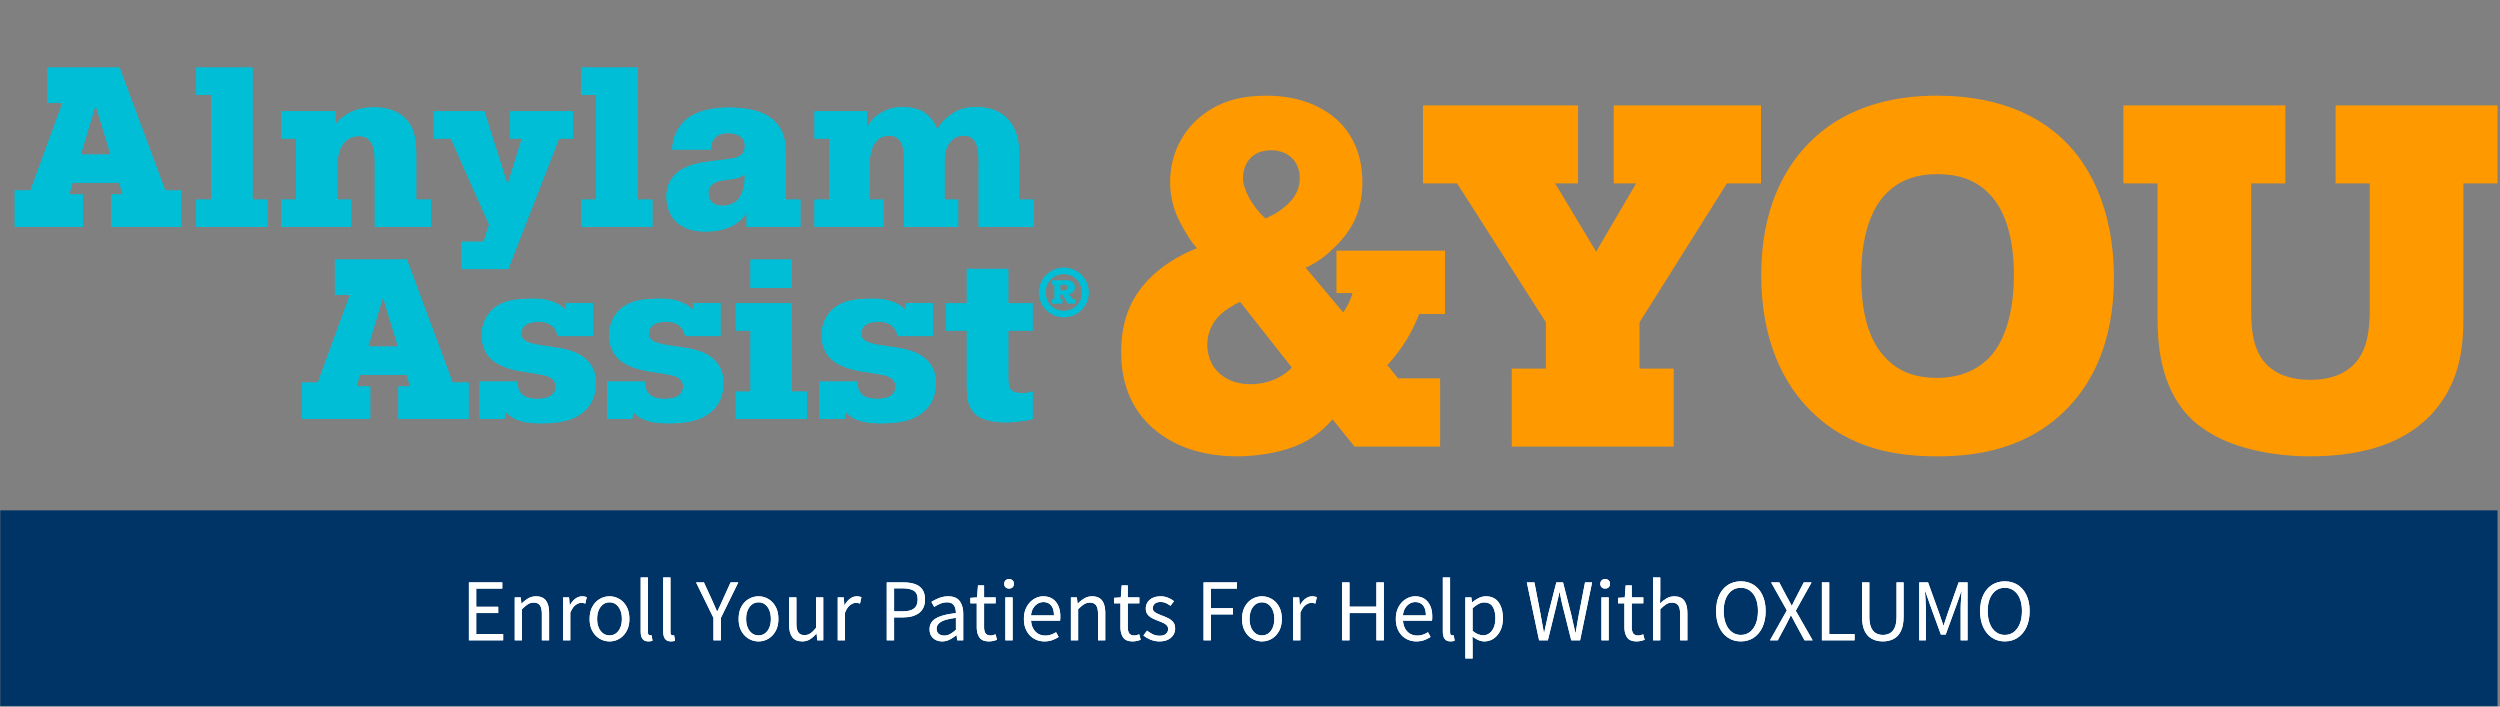 <svg width="1019" height="288" viewBox="0 0 1019 288" xmlns="http://www.w3.org/2000/svg" xmlns:xlink="http://www.w3.org/1999/xlink">
    <rect x="0" y="0" width="1019" height="288" fill="#808080" stroke="none"/>
    <defs>
        <path id="wdk9yni3ma" d="M0 0h1019v288H0z"/>
        <path id="9yn83r6vsc" d="M0 25.632V2.016h13.608v2.52H2.988v7.416h8.964v2.556H2.988v8.568h10.98v2.556z"/>
        <path d="M18.684 25.632V8.136h2.448l.252 2.52h.108a13.97 13.97 0 0 1 2.664-2.106c.936-.564 2.004-.846 3.204-.846 1.848 0 3.198.582 4.05 1.746.852 1.164 1.278 2.862 1.278 5.094v11.088h-2.952V14.94c0-1.632-.264-2.82-.792-3.564-.528-.744-1.368-1.116-2.52-1.116-.888 0-1.686.228-2.394.684-.708.456-1.506 1.128-2.394 2.016v12.672h-2.952z" id="snt7xd3h1d"/>
        <path d="M38.376 25.632V8.136h2.448l.252 3.168h.108c.6-1.104 1.332-1.98 2.196-2.628.864-.648 1.788-.972 2.772-.972.696 0 1.32.12 1.872.36l-.576 2.592a6.657 6.657 0 0 0-.792-.216 4.7 4.7 0 0 0-.9-.072c-.744 0-1.518.3-2.322.9-.804.6-1.506 1.644-2.106 3.132v11.232h-2.952z" id="2f52aq7sje"/>
        <path d="M57.312 26.064a7.772 7.772 0 0 1-3.978-1.08c-1.236-.72-2.232-1.764-2.988-3.132-.756-1.368-1.134-3.012-1.134-4.932 0-1.968.378-3.636 1.134-5.004.756-1.368 1.752-2.412 2.988-3.132a7.772 7.772 0 0 1 3.978-1.08c1.44 0 2.772.36 3.996 1.08 1.224.72 2.214 1.764 2.97 3.132.756 1.368 1.134 3.036 1.134 5.004 0 1.92-.378 3.564-1.134 4.932-.756 1.368-1.746 2.412-2.97 3.132a7.742 7.742 0 0 1-3.996 1.08zm0-2.448c1.512 0 2.73-.618 3.654-1.854.924-1.236 1.386-2.85 1.386-4.842 0-2.016-.462-3.648-1.386-4.896-.924-1.248-2.142-1.872-3.654-1.872-1.488 0-2.7.624-3.636 1.872-.936 1.248-1.404 2.88-1.404 4.896 0 1.992.468 3.606 1.404 4.842.936 1.236 2.148 1.854 3.636 1.854z" id="whdy69arhf"/>
        <path d="M73.152 26.064c-1.104 0-1.902-.342-2.394-1.026-.492-.684-.738-1.662-.738-2.934V0h2.952v22.32c0 .456.084.786.252.99.168.204.36.306.576.306.096 0 .186-.006.27-.018l.378-.054.396 2.232c-.192.096-.42.168-.684.216-.264.048-.6.072-1.008.072z" id="7dfmqu9whg"/>
        <path d="M82.332 26.064c-1.104 0-1.902-.342-2.394-1.026-.492-.684-.738-1.662-.738-2.934V0h2.952v22.32c0 .456.084.786.252.99.168.204.36.306.576.306.096 0 .186-.006.27-.018l.378-.054.396 2.232c-.192.096-.42.168-.684.216-.264.048-.6.072-1.008.072z" id="5dajqe2bah"/>
        <path d="M99.684 25.632v-9.144L92.592 2.016h3.204l3.06 6.66 1.134 2.556c.372.84.75 1.704 1.134 2.592h.144c.408-.888.816-1.752 1.224-2.592.408-.84.792-1.692 1.152-2.556l3.024-6.66h3.132l-7.092 14.472v9.144h-3.024z" id="v6bea8nyni"/>
        <path d="M118.044 26.064a7.772 7.772 0 0 1-3.978-1.08c-1.236-.72-2.232-1.764-2.988-3.132-.756-1.368-1.134-3.012-1.134-4.932 0-1.968.378-3.636 1.134-5.004.756-1.368 1.752-2.412 2.988-3.132a7.772 7.772 0 0 1 3.978-1.08c1.44 0 2.772.36 3.996 1.08 1.224.72 2.214 1.764 2.97 3.132.756 1.368 1.134 3.036 1.134 5.004 0 1.92-.378 3.564-1.134 4.932-.756 1.368-1.746 2.412-2.97 3.132a7.742 7.742 0 0 1-3.996 1.08zm0-2.448c1.512 0 2.73-.618 3.654-1.854.924-1.236 1.386-2.85 1.386-4.842 0-2.016-.462-3.648-1.386-4.896-.924-1.248-2.142-1.872-3.654-1.872-1.488 0-2.7.624-3.636 1.872-.936 1.248-1.404 2.88-1.404 4.896 0 1.992.468 3.606 1.404 4.842.936 1.236 2.148 1.854 3.636 1.854z" id="6b03du4bgj"/>
        <path d="M135.864 26.064c-1.848 0-3.204-.582-4.068-1.746-.864-1.164-1.296-2.862-1.296-5.094V8.136h2.988v10.692c0 1.632.258 2.82.774 3.564.516.744 1.35 1.116 2.502 1.116.912 0 1.722-.234 2.43-.702.708-.468 1.47-1.218 2.286-2.25V8.136h2.952v17.496h-2.448l-.252-2.736h-.108c-.816.96-1.68 1.728-2.592 2.304-.912.576-1.968.864-3.168.864z" id="dgnsz9piwk"/>
        <path d="M150.336 25.632V8.136h2.448l.252 3.168h.108c.6-1.104 1.332-1.98 2.196-2.628.864-.648 1.788-.972 2.772-.972.696 0 1.32.12 1.872.36l-.576 2.592a6.657 6.657 0 0 0-.792-.216 4.7 4.7 0 0 0-.9-.072c-.744 0-1.518.3-2.322.9-.804.6-1.506 1.644-2.106 3.132v11.232h-2.952z" id="dhbzfmm4nl"/>
        <path d="M170.316 25.632V2.016h6.732c1.776 0 3.324.216 4.644.648 1.32.432 2.352 1.158 3.096 2.178.744 1.02 1.116 2.394 1.116 4.122 0 2.472-.804 4.308-2.412 5.508-1.608 1.2-3.708 1.8-6.3 1.8h-3.888v9.36h-2.988zm2.988-11.808h3.528c2.064 0 3.594-.39 4.59-1.17.996-.78 1.494-2.01 1.494-3.69 0-1.704-.522-2.886-1.566-3.546-1.044-.66-2.598-.99-4.662-.99h-3.384v9.396z" id="einxfhxgmm"/>
        <path d="M192.888 26.064c-1.464 0-2.682-.438-3.654-1.314-.972-.876-1.458-2.094-1.458-3.654 0-1.92.858-3.39 2.574-4.41 1.716-1.02 4.434-1.734 8.154-2.142 0-.744-.102-1.452-.306-2.124a3.289 3.289 0 0 0-1.08-1.638c-.516-.42-1.254-.63-2.214-.63a7.088 7.088 0 0 0-2.844.576c-.888.384-1.68.816-2.376 1.296l-1.152-2.052c.816-.528 1.818-1.038 3.006-1.53 1.188-.492 2.478-.738 3.87-.738 2.136 0 3.684.654 4.644 1.962.96 1.308 1.44 3.054 1.44 5.238v10.728h-2.448l-.252-2.088h-.108c-.816.672-1.71 1.26-2.682 1.764a6.668 6.668 0 0 1-3.114.756zm.864-2.376c.84 0 1.632-.204 2.376-.612.744-.408 1.536-.984 2.376-1.728v-4.86c-2.904.36-4.938.9-6.102 1.62-1.164.72-1.746 1.644-1.746 2.772 0 .984.3 1.698.9 2.142.6.444 1.332.666 2.196.666z" id="y9mc6dc09n"/>
        <path d="M212.004 26.064c-1.872 0-3.174-.54-3.906-1.62-.732-1.08-1.098-2.484-1.098-4.212v-9.684h-2.592V8.316l2.736-.18.36-4.896h2.484v4.896h4.716v2.412h-4.716v9.72c0 1.08.198 1.914.594 2.502.396.588 1.098.882 2.106.882a3.52 3.52 0 0 0 1.008-.162c.36-.108.684-.21.972-.306l.576 2.232c-.48.168-1.002.318-1.566.45a7.327 7.327 0 0 1-1.674.198z" id="dm3drwmaso"/>
        <path d="M218.664 25.632V8.136h2.952v17.496h-2.952zm1.512-21.096c-.576 0-1.05-.174-1.422-.522-.372-.348-.558-.822-.558-1.422 0-.576.186-1.044.558-1.404.372-.36.846-.54 1.422-.54s1.05.18 1.422.54c.372.36.558.828.558 1.404 0 .6-.186 1.074-.558 1.422-.372.348-.846.522-1.422.522z" id="7zj485em6p"/>
        <path d="M234.612 26.064c-1.56 0-2.976-.366-4.248-1.098-1.272-.732-2.28-1.782-3.024-3.15-.744-1.368-1.116-3-1.116-4.896 0-1.92.378-3.564 1.134-4.932.756-1.368 1.734-2.424 2.934-3.168 1.2-.744 2.46-1.116 3.78-1.116 2.232 0 3.954.744 5.166 2.232 1.212 1.488 1.818 3.48 1.818 5.976 0 .312-.006.618-.018.918-.012.3-.042.558-.09.774H229.14c.12 1.848.702 3.324 1.746 4.428s2.406 1.656 4.086 1.656a6.88 6.88 0 0 0 2.322-.378 10.274 10.274 0 0 0 2.034-.99l1.044 1.944c-.744.48-1.59.9-2.538 1.26-.948.36-2.022.54-3.222.54zm-5.508-10.584h9.36c0-1.776-.378-3.126-1.134-4.05-.756-.924-1.818-1.386-3.186-1.386-1.224 0-2.322.474-3.294 1.422s-1.554 2.286-1.746 4.014z" id="f21cjuov9q"/>
        <path d="M245.376 25.632V8.136h2.448l.252 2.52h.108a13.97 13.97 0 0 1 2.664-2.106c.936-.564 2.004-.846 3.204-.846 1.848 0 3.198.582 4.05 1.746.852 1.164 1.278 2.862 1.278 5.094v11.088h-2.952V14.94c0-1.632-.264-2.82-.792-3.564-.528-.744-1.368-1.116-2.52-1.116-.888 0-1.686.228-2.394.684-.708.456-1.506 1.128-2.394 2.016v12.672h-2.952z" id="xo924ok1or"/>
        <path d="M270.576 26.064c-1.872 0-3.174-.54-3.906-1.62-.732-1.08-1.098-2.484-1.098-4.212v-9.684h-2.592V8.316l2.736-.18.36-4.896h2.484v4.896h4.716v2.412h-4.716v9.72c0 1.08.198 1.914.594 2.502.396.588 1.098.882 2.106.882a3.52 3.52 0 0 0 1.008-.162c.36-.108.684-.21.972-.306l.576 2.232c-.48.168-1.002.318-1.566.45a7.327 7.327 0 0 1-1.674.198z" id="7ubp80s9ks"/>
        <path d="M281.448 26.064a9.208 9.208 0 0 1-3.564-.702c-1.128-.468-2.112-1.038-2.952-1.71l1.476-1.98c.768.6 1.56 1.098 2.376 1.494.816.396 1.74.594 2.772.594 1.152 0 2.016-.27 2.592-.81.576-.54.864-1.182.864-1.926 0-.6-.198-1.104-.594-1.512-.396-.408-.9-.75-1.512-1.026a29.617 29.617 0 0 0-1.89-.774 26.766 26.766 0 0 1-2.412-1.062c-.792-.396-1.44-.912-1.944-1.548s-.756-1.446-.756-2.43c0-1.416.534-2.598 1.602-3.546s2.55-1.422 4.446-1.422a7.89 7.89 0 0 1 3.024.576c.936.384 1.74.852 2.412 1.404l-1.44 1.872a9.405 9.405 0 0 0-1.872-1.116 5.17 5.17 0 0 0-2.124-.432c-1.104 0-1.914.252-2.43.756-.516.504-.774 1.092-.774 1.764 0 .552.18 1.002.54 1.35.36.348.828.648 1.404.9s1.188.51 1.836.774c.84.312 1.668.666 2.484 1.062a5.932 5.932 0 0 1 2.034 1.584c.54.66.81 1.542.81 2.646 0 .936-.246 1.8-.738 2.592s-1.212 1.428-2.16 1.908c-.948.48-2.118.72-3.51.72z" id="6ie0t1kfot"/>
        <path id="64ts88f7au" d="M299.448 25.632V2.016h13.608v2.52h-10.62v7.992h9v2.52h-9v10.584z"/>
        <path d="M323.244 26.064a7.772 7.772 0 0 1-3.978-1.08c-1.236-.72-2.232-1.764-2.988-3.132-.756-1.368-1.134-3.012-1.134-4.932 0-1.968.378-3.636 1.134-5.004.756-1.368 1.752-2.412 2.988-3.132a7.772 7.772 0 0 1 3.978-1.08c1.44 0 2.772.36 3.996 1.08 1.224.72 2.214 1.764 2.97 3.132.756 1.368 1.134 3.036 1.134 5.004 0 1.92-.378 3.564-1.134 4.932-.756 1.368-1.746 2.412-2.97 3.132a7.742 7.742 0 0 1-3.996 1.08zm0-2.448c1.512 0 2.73-.618 3.654-1.854.924-1.236 1.386-2.85 1.386-4.842 0-2.016-.462-3.648-1.386-4.896-.924-1.248-2.142-1.872-3.654-1.872-1.488 0-2.7.624-3.636 1.872-.936 1.248-1.404 2.88-1.404 4.896 0 1.992.468 3.606 1.404 4.842.936 1.236 2.148 1.854 3.636 1.854z" id="c5a5nife4v"/>
        <path d="M335.952 25.632V8.136h2.448l.252 3.168h.108c.6-1.104 1.332-1.98 2.196-2.628.864-.648 1.788-.972 2.772-.972.696 0 1.32.12 1.872.36l-.576 2.592a6.657 6.657 0 0 0-.792-.216 4.7 4.7 0 0 0-.9-.072c-.744 0-1.518.3-2.322.9-.804.6-1.506 1.644-2.106 3.132v11.232h-2.952z" id="nld6b9gp2w"/>
        <path id="dj6xnnk0ex" d="M355.932 25.632V2.016h2.988v9.9h10.98v-9.9h3.024v23.616H369.9V14.508h-10.98v11.124z"/>
        <path d="M386.208 26.064c-1.56 0-2.976-.366-4.248-1.098-1.272-.732-2.28-1.782-3.024-3.15-.744-1.368-1.116-3-1.116-4.896 0-1.92.378-3.564 1.134-4.932.756-1.368 1.734-2.424 2.934-3.168 1.2-.744 2.46-1.116 3.78-1.116 2.232 0 3.954.744 5.166 2.232 1.212 1.488 1.818 3.48 1.818 5.976 0 .312-.006.618-.018.918-.012.3-.042.558-.09.774h-11.808c.12 1.848.702 3.324 1.746 4.428s2.406 1.656 4.086 1.656a6.88 6.88 0 0 0 2.322-.378 10.274 10.274 0 0 0 2.034-.99l1.044 1.944c-.744.48-1.59.9-2.538 1.26-.948.36-2.022.54-3.222.54zM380.7 15.48h9.36c0-1.776-.378-3.126-1.134-4.05-.756-.924-1.818-1.386-3.186-1.386-1.224 0-2.322.474-3.294 1.422s-1.554 2.286-1.746 4.014z" id="eff067e2ey"/>
        <path d="M400.104 26.064c-1.104 0-1.902-.342-2.394-1.026-.492-.684-.738-1.662-.738-2.934V0h2.952v22.32c0 .456.084.786.252.99.168.204.36.306.576.306.096 0 .186-.006.27-.018l.378-.054.396 2.232c-.192.096-.42.168-.684.216-.264.048-.6.072-1.008.072z" id="nufwcflufz"/>
        <path d="M406.152 33.012V8.136h2.448l.252 2.016h.108a13.31 13.31 0 0 1 2.61-1.728 6.493 6.493 0 0 1 2.97-.72c2.256 0 3.972.81 5.148 2.43 1.176 1.62 1.764 3.786 1.764 6.498 0 1.968-.354 3.66-1.062 5.076-.708 1.416-1.632 2.496-2.772 3.24a6.683 6.683 0 0 1-3.726 1.116c-.816 0-1.626-.18-2.43-.54a12.303 12.303 0 0 1-2.43-1.476l.072 3.06v5.904h-2.952zm7.236-9.432c1.44 0 2.634-.618 3.582-1.854.948-1.236 1.422-2.934 1.422-5.094 0-1.92-.354-3.474-1.062-4.662-.708-1.188-1.89-1.782-3.546-1.782-.744 0-1.494.204-2.25.612-.756.408-1.566.996-2.43 1.764v9.18c.792.672 1.56 1.146 2.304 1.422.744.276 1.404.414 1.98.414z" id="3rzyrdw66A"/>
        <path d="m436.212 25.632-5.004-23.616h3.096l2.484 12.852c.216 1.272.444 2.544.684 3.816.24 1.272.468 2.544.684 3.816h.144c.264-1.272.54-2.55.828-3.834.288-1.284.564-2.55.828-3.798l3.276-12.852h2.736l3.276 12.852c.288 1.248.576 2.514.864 3.798.288 1.284.576 2.562.864 3.834h.144l.648-3.834c.216-1.284.444-2.55.684-3.798l2.484-12.852h2.88l-4.896 23.616h-3.6l-3.564-14.22a91.914 91.914 0 0 1-.594-2.682c-.18-.876-.366-1.77-.558-2.682h-.144c-.168.912-.36 1.806-.576 2.682-.216.876-.42 1.77-.612 2.682l-3.492 14.22h-3.564z" id="ggh6lg5yvB"/>
        <path d="M461.628 25.632V8.136h2.952v17.496h-2.952zm1.512-21.096c-.576 0-1.05-.174-1.422-.522-.372-.348-.558-.822-.558-1.422 0-.576.186-1.044.558-1.404.372-.36.846-.54 1.422-.54s1.05.18 1.422.54c.372.36.558.828.558 1.404 0 .6-.186 1.074-.558 1.422-.372.348-.846.522-1.422.522z" id="nm7ixio4fC"/>
        <path d="M475.992 26.064c-1.872 0-3.174-.54-3.906-1.62-.732-1.08-1.098-2.484-1.098-4.212v-9.684h-2.592V8.316l2.736-.18.36-4.896h2.484v4.896h4.716v2.412h-4.716v9.72c0 1.08.198 1.914.594 2.502.396.588 1.098.882 2.106.882a3.52 3.52 0 0 0 1.008-.162c.36-.108.684-.21.972-.306l.576 2.232c-.48.168-1.002.318-1.566.45a7.327 7.327 0 0 1-1.674.198z" id="kppx3ag87D"/>
        <path d="M482.652 25.632V0h2.952v6.984l-.108 3.6c.84-.792 1.722-1.47 2.646-2.034.924-.564 1.986-.846 3.186-.846 1.848 0 3.198.582 4.05 1.746.852 1.164 1.278 2.862 1.278 5.094v11.088h-2.952V14.94c0-1.632-.264-2.82-.792-3.564-.528-.744-1.368-1.116-2.52-1.116-.888 0-1.686.228-2.394.684-.708.456-1.506 1.128-2.394 2.016v12.672h-2.952z" id="kixz9in0kE"/>
        <path d="M518.436 26.064c-1.968 0-3.714-.504-5.238-1.512-1.524-1.008-2.712-2.436-3.564-4.284-.852-1.848-1.278-4.032-1.278-6.552 0-2.52.426-4.686 1.278-6.498.852-1.812 2.04-3.204 3.564-4.176s3.27-1.458 5.238-1.458c1.992 0 3.744.486 5.256 1.458s2.7 2.364 3.564 4.176c.864 1.812 1.296 3.978 1.296 6.498s-.432 4.704-1.296 6.552c-.864 1.848-2.052 3.276-3.564 4.284s-3.264 1.512-5.256 1.512zm0-2.628c1.416 0 2.646-.402 3.69-1.206 1.044-.804 1.854-1.932 2.43-3.384.576-1.452.864-3.162.864-5.13 0-2.928-.636-5.244-1.908-6.948-1.272-1.704-2.964-2.556-5.076-2.556-2.112 0-3.804.852-5.076 2.556-1.272 1.704-1.908 4.02-1.908 6.948 0 1.968.288 3.678.864 5.13.576 1.452 1.392 2.58 2.448 3.384 1.056.804 2.28 1.206 3.672 1.206z" id="tbco7aoizF"/>
        <path d="m530.316 25.632 6.876-12.204-6.408-11.412h3.312l3.204 6.048c.312.528.606 1.056.882 1.584s.594 1.14.954 1.836h.144c.336-.696.63-1.308.882-1.836a32.92 32.92 0 0 1 .81-1.584l3.132-6.048h3.168l-6.444 11.556 6.876 12.06h-3.312l-3.456-6.372c-.312-.576-.63-1.17-.954-1.782-.324-.612-.678-1.278-1.062-1.998h-.144a64.04 64.04 0 0 1-.972 1.998c-.312.612-.612 1.206-.9 1.782l-3.42 6.372h-3.168z" id="b2zr14sm9G"/>
        <path id="y4c0z3v09H" d="M551.484 25.632V2.016h2.988v21.06h10.332v2.556z"/>
        <path d="M576.324 26.064c-1.608 0-3.054-.324-4.338-.972-1.284-.648-2.298-1.716-3.042-3.204-.744-1.488-1.116-3.492-1.116-6.012V2.016h2.988v13.932c0 1.896.246 3.39.738 4.482s1.152 1.866 1.98 2.322c.828.456 1.758.684 2.79.684 1.056 0 2.004-.228 2.844-.684.84-.456 1.506-1.23 1.998-2.322s.738-2.586.738-4.482V2.016h2.88v13.86c0 2.52-.372 4.524-1.116 6.012-.744 1.488-1.752 2.556-3.024 3.204-1.272.648-2.712.972-4.32.972z" id="r538c5vf4I"/>
        <path d="M591.156 25.632V2.016h3.6l4.536 12.6c.288.816.57 1.638.846 2.466.276.828.558 1.65.846 2.466h.144c.288-.816.558-1.638.81-2.466.252-.828.522-1.65.81-2.466l4.464-12.6h3.636v23.616h-2.808V12.636c0-1.056.048-2.226.144-3.51.096-1.284.18-2.442.252-3.474h-.144l-1.872 5.364-4.464 12.24h-1.98l-4.464-12.24-1.872-5.364h-.144c.072 1.032.15 2.19.234 3.474.084 1.284.126 2.454.126 3.51v12.996h-2.7z" id="pogjt9sxxJ"/>
        <path d="M626.04 26.064c-1.968 0-3.714-.504-5.238-1.512-1.524-1.008-2.712-2.436-3.564-4.284-.852-1.848-1.278-4.032-1.278-6.552 0-2.52.426-4.686 1.278-6.498.852-1.812 2.04-3.204 3.564-4.176s3.27-1.458 5.238-1.458c1.992 0 3.744.486 5.256 1.458s2.7 2.364 3.564 4.176c.864 1.812 1.296 3.978 1.296 6.498s-.432 4.704-1.296 6.552c-.864 1.848-2.052 3.276-3.564 4.284s-3.264 1.512-5.256 1.512zm0-2.628c1.416 0 2.646-.402 3.69-1.206 1.044-.804 1.854-1.932 2.43-3.384.576-1.452.864-3.162.864-5.13 0-2.928-.636-5.244-1.908-6.948-1.272-1.704-2.964-2.556-5.076-2.556-2.112 0-3.804.852-5.076 2.556-1.272 1.704-1.908 4.02-1.908 6.948 0 1.968.288 3.678.864 5.13.576 1.452 1.392 2.58 2.448 3.384 1.056.804 2.28 1.206 3.672 1.206z" id="usvrf3p9zK"/>
        <path d="M13.366 14.387h6.125L6.404 50.12H0v14.85h27.752V51.7h-5.569l1.392-4.734h19.028l1.392 4.734h-4.734V64.97H67.85v-14.85h-6.497L42.696 0h-29.33v14.387zm19.584.928 6.126 20.14h-12.16l6.034-20.14z" id="zorgabjn2L"/>
        <path id="498v8yazpM" d="M73.994 11.138h6.033v42.696h-6.033V64.97h28.959V53.834H96.92V0H73.994z"/>
        <path d="M108.608 28.959h6.033v24.875h-6.033V64.97h28.495V53.834h-5.57V39.91c0-3.249.465-6.961 2.878-9.467 1.857-2.042 4.177-2.506 5.848-2.506 1.949 0 3.341.65 4.362 1.763 2.042 2.135 2.135 5.755 2.135 9.003v26.267h22.925V53.834h-6.033V36.013c0-6.312-.557-11.602-4.826-15.593-4.177-3.899-9.653-4.177-12.438-4.177-3.062 0-6.59.464-9.93 2.227-1.764.929-3.806 2.32-5.663 4.548v-5.197h-22.183v11.138z" id="ofam5g6coN"/>
        <path d="M227.506 17.82h-25.524V28.96h4.733l-5.847 18.749L191.4 17.82h-20.605v11.138h6.961l15.594 35.084s-2.042 6.126-2.228 6.962h-9.096v11.138h19.12l20.698-53.184h5.662V17.82z" id="lxa2cdgoqO"/>
        <path id="ttyq7z77gP" d="M230.94 11.138h6.033v42.696h-6.033V64.97H259.9V53.834h-6.033V0H230.94z"/>
        <path d="M283.84 33.414c-.187-2.228.742-4.084 1.763-5.012.742-.743 2.413-1.67 5.383-1.67 1.578 0 3.434.37 4.734 1.299 1.67 1.206 1.856 2.598 1.856 4.083 0 1.486-.279 2.6-1.578 3.62-1.764 1.393-4.548 1.485-9.56 2.135l-3.527.464c-4.548.557-10.303 1.67-14.015 5.57-2.32 2.505-3.249 5.475-3.249 8.817 0 4.826 1.856 8.075 3.898 10.024 3.806 3.713 8.632 4.084 11.974 4.084 3.341 0 6.59-.371 9.931-1.857 2.877-1.206 5.476-3.527 6.683-5.383h.185v5.383h21.905V53.834h-6.033V34.249c0-3.99-.65-8.446-4.177-12.066-3.063-3.248-8.632-5.847-18.841-5.847-5.105 0-13.552.65-18.657 5.94-2.041 2.135-4.362 5.847-4.548 11.138h15.872zm13.736 11.138c0 3.063-.835 7.24-2.877 9.374-.743.743-2.6 2.414-6.126 2.414-1.3 0-3.063-.186-4.363-1.393-1.113-1.02-1.485-2.32-1.485-3.62 0-1.485.372-2.691 1.764-3.805 1.856-1.485 3.99-1.485 5.754-1.764l1.3-.185c1.949-.279 4.084-.464 6.033-2.042v1.02z" id="44iwyv0zqQ"/>
        <path d="M384.545 53.834h-5.57V38.24c0-4.084 1.115-6.682 2.693-8.353 1.485-1.578 3.248-2.135 5.29-2.135 1.764 0 3.156.557 4.27 2.135.835 1.206 1.67 3.434 1.67 8.075v27.01h22.555V53.833h-6.033V36.29c0-5.012-.464-11.045-5.012-15.593-3.713-3.805-8.54-4.548-12.716-4.548-3.806 0-6.497.65-9.839 2.877-2.506 1.671-4.362 3.527-5.847 6.312-1.207-3.713-3.713-6.033-5.848-7.333-2.784-1.577-5.94-1.856-8.168-1.856-3.248 0-6.125.557-9.188 2.506-2.414 1.485-4.084 3.249-5.477 5.848V17.82h-21.347v11.138h6.033v24.875h-6.033V64.97H354.1V53.834h-5.569V38.24c0-2.97.928-6.404 2.692-8.26 1.392-1.485 3.063-2.228 5.197-2.228 1.3 0 2.785.279 4.084 1.67 1.764 1.95 1.95 5.384 1.95 8.169v27.38h22.09V53.834z" id="9ad8nwe3aR"/>
        <path d="M130.505 92.652h6.126l-13.087 35.734h-6.404v14.85h27.752v-13.272h-5.569l1.392-4.734h19.028l1.392 4.734H156.4v13.272h28.588v-14.85h-6.498l-18.656-50.121h-29.33v14.387zm19.585.928 6.126 20.14h-12.16l6.034-20.14z" id="z9tn9la3oS"/>
        <path d="M235.68 109.451V95.993h-10.953l-.278 2.413h-.372c-2.227-2.227-6.59-4.177-11.973-4.177-7.24 0-13.273.372-17.728 4.734-2.599 2.599-4.084 6.219-4.084 10.303 0 4.455 2.042 7.89 3.898 9.56 3.063 2.784 7.611 4.27 12.81 5.105l4.826.742c4.455.65 5.847 1.3 6.59 1.764 1.67 1.02 2.042 2.506 2.042 3.62 0 1.949-1.021 3.155-2.042 3.805-1.671 1.114-4.27 1.207-5.384 1.207-1.114 0-4.455-.093-6.126-1.671-1.206-1.114-2.227-3.156-2.042-5.383h-15.407v15.221h10.302l.279-2.598h.371c3.62 3.898 9.375 4.362 13.83 4.362 7.054 0 13.83-.743 18.656-5.662 2.228-2.227 3.991-5.847 3.991-10.767 0-3.712-1.114-6.59-3.341-9.003-3.156-3.341-7.518-4.64-13.18-5.476l-6.776-1.02c-1.67-.28-4.362-.929-5.476-1.672-1.207-.742-1.67-1.856-1.67-3.155 0-1.393.835-2.6 1.763-3.342 1.578-1.206 4.362-1.3 5.476-1.3 2.506 0 6.776.93 7.61 5.848h14.387z" id="dt2aqrg8hT"/>
        <path d="M287.65 109.451V95.993h-10.952l-.279 2.413h-.371c-2.228-2.227-6.59-4.177-11.973-4.177-7.24 0-13.273.372-17.728 4.734-2.6 2.599-4.084 6.219-4.084 10.303 0 4.455 2.042 7.89 3.898 9.56 3.063 2.784 7.611 4.27 12.809 5.105l4.826.742c4.455.65 5.848 1.3 6.59 1.764 1.67 1.02 2.042 2.506 2.042 3.62 0 1.949-1.02 3.155-2.042 3.805-1.67 1.114-4.27 1.207-5.383 1.207-1.114 0-4.455-.093-6.126-1.671-1.207-1.114-2.228-3.156-2.042-5.383h-15.407v15.221h10.302l.279-2.598h.37c3.62 3.898 9.375 4.362 13.83 4.362 7.055 0 13.83-.743 18.657-5.662 2.227-2.227 3.99-5.847 3.99-10.767 0-3.712-1.113-6.59-3.34-9.003-3.156-3.341-7.519-4.64-13.18-5.476l-6.776-1.02c-1.67-.28-4.363-.929-5.476-1.672-1.207-.742-1.671-1.856-1.671-3.155 0-1.393.835-2.6 1.763-3.342 1.578-1.206 4.363-1.3 5.477-1.3 2.506 0 6.775.93 7.61 5.848h14.387z" id="aah3wbxk0U"/>
        <path d="M293.862 107.224h6.033v24.875h-6.033v11.137h28.959V132.1h-6.033V96.086h-22.926v11.138zm6.033-17.357h16.893V78.265h-16.893v11.602z" id="a0ss2pop2V"/>
        <path d="M374.235 109.451V95.993h-10.953l-.278 2.413h-.371c-2.228-2.227-6.59-4.177-11.974-4.177-7.24 0-13.272.372-17.728 4.734-2.598 2.599-4.083 6.219-4.083 10.303 0 4.455 2.041 7.89 3.898 9.56 3.063 2.784 7.61 4.27 12.808 5.105l4.827.742c4.455.65 5.847 1.3 6.59 1.764 1.67 1.02 2.042 2.506 2.042 3.62 0 1.949-1.021 3.155-2.042 3.805-1.67 1.114-4.27 1.207-5.383 1.207-1.114 0-4.456-.093-6.126-1.671-1.207-1.114-2.228-3.156-2.042-5.383h-15.408v15.221h10.303l.278-2.598h.372c3.62 3.898 9.374 4.362 13.83 4.362 7.053 0 13.829-.743 18.655-5.662 2.228-2.227 3.991-5.847 3.991-10.767 0-3.712-1.113-6.59-3.341-9.003-3.156-3.341-7.518-4.64-13.18-5.476l-6.776-1.02c-1.67-.28-4.362-.929-5.476-1.672-1.206-.742-1.67-1.856-1.67-3.155 0-1.393.835-2.6 1.763-3.342 1.578-1.206 4.362-1.3 5.476-1.3 2.506 0 6.776.93 7.611 5.848h14.387z" id="28rfuqe3dW"/>
        <path d="M379.525 107.224h8.54v22.74c0 3.527.185 8.168 3.434 11.23 3.527 3.25 10.21 3.435 12.159 3.435 3.712 0 7.889-.557 11.23-1.3v-11.323c-1.392.464-2.877.742-4.27.742-1.67 0-3.62-.371-4.547-1.392-1.114-1.3-1.114-3.898-1.114-5.012v-19.12h9.931V96.086h-9.931V82.07h-16.893v14.016h-8.539v11.138z" id="bh4tb4f27X"/>
    </defs>
    <g fill="none" fill-rule="evenodd">
        <mask id="xvhxym3qeb" fill="#fff">
            <use xlink:href="#wdk9yni3ma"/>
        </mask>
        <path fill="#036" fill-rule="nonzero" mask="url(#xvhxym3qeb)" d="M-1 208h1019v80H-1z"/>
        <g fill="#F90" fill-rule="nonzero" mask="url(#xvhxym3qeb)">
            <path d="M580 74.757h13.918l36.187 56.615v18.871h-13.918v31.784H682.2v-31.784H668.28v-18.871l35.59-56.615h13.919V42.973h-60.047v31.784h9.146l-16.304 27.81-16.702-27.81h9.345V42.973H580v31.784zM789.454 39c27.637 0 43.742 9.932 52.69 19.07 8.152 8.145 19.485 25.229 19.485 55.225 0 26.42-9.146 43.702-20.28 54.43C826.038 182.622 806.552 186 789.85 186c-15.31 0-34.994-2.185-51.298-18.077-11.333-10.926-20.678-28.804-20.678-55.82 0-27.215 9.742-43.902 19.286-53.635C753.664 41.582 775.536 39 789.454 39zm.199 31.982c-8.153 0-15.51 2.186-21.275 8.344-9.147 9.733-9.743 26.221-9.743 33.373 0 10.33 1.392 24.235 9.743 32.975 6.163 6.754 13.918 8.344 21.275 8.344 5.964 0 14.514-1.391 21.274-8.344 7.755-8.144 9.942-22.248 9.942-33.571 0-14.303-3.181-26.023-9.942-32.976-5.965-6.357-13.719-8.145-21.274-8.145zM951.988 74.757h13.918v51.251c0 7.35-.596 16.29-6.163 22.249-3.182 3.377-8.55 6.555-18.094 6.555s-14.912-3.178-18.094-6.555c-5.964-6.357-5.964-16.488-5.964-22.249V74.757h13.918V42.973h-66.012v31.784h13.918v55.025c0 9.933.994 27.811 12.924 40.127C904.27 182.226 925.146 186 941.65 186c20.678 0 39.369-4.966 51.1-19.07 9.345-11.323 11.333-23.838 11.333-37.148V74.757H1018V42.973h-66.012v31.784z"/>
            <g>
                <path d="M516.22 39c14.756 0 24.127 5.364 29.511 10.528 5.184 5.165 9.571 12.913 9.571 24.831 0 10.727-3.589 18.475-9.97 25.03l-.293.295c-2.114 2.131-6.403 6.598-12.867 9.439l15.354 18.276c1.595-2.384 2.99-5.165 3.788-7.946h-6.58V102.17H589v25.825h-10.568c-2.393 6.356-6.38 13.706-12.96 20.858l4.386 5.363h17.148v27.811h-34.894l-8.973-11.124c-3.19 3.774-7.976 8.144-15.553 11.124-7.378 2.781-16.35 3.973-23.13 3.973-17.945 0-28.912-6.158-35.692-12.515C458.794 163.95 457 152.031 457 143.49c0-12.713 3.789-21.851 11.166-29.598 5.583-5.761 12.96-10.132 19.74-12.714-2.791-2.98-4.985-6.953-6.78-10.33-2.79-5.165-4.186-10.925-4.186-16.686 0-9.138 3.39-18.077 10.368-24.831C496.082 40.986 506.251 39 516.221 39zm-10.767 84.028c-2.99 1.39-6.58 3.576-8.574 5.761-2.193 2.185-4.785 6.158-4.785 11.72 0 5.96 2.791 9.734 4.785 11.522 2.592 2.384 6.58 4.569 12.761 4.569 3.988 0 10.967-.795 16.95-6.754zm12.562-61.78c-7.178 0-11.365 4.768-11.365 11.522 0 4.172 3.589 11.323 9.172 16.29 7.577-3.378 13.957-8.741 13.957-16.29 0-7.151-4.785-11.521-11.764-11.521z"/>
            </g>
        </g>
        <g fill="#FFF" mask="url(#xvhxym3qeb)" fill-rule="nonzero">
            <g transform="translate(191.124 235.368)">
                <use xlink:href="#9yn83r6vsc"/>
                <use xlink:href="#9yn83r6vsc"/>
            </g>
            <g transform="translate(191.124 235.368)">
                <use xlink:href="#snt7xd3h1d"/>
                <use xlink:href="#snt7xd3h1d"/>
            </g>
            <g transform="translate(191.124 235.368)">
                <use xlink:href="#2f52aq7sje"/>
                <use xlink:href="#2f52aq7sje"/>
            </g>
            <g transform="translate(191.124 235.368)">
                <use xlink:href="#whdy69arhf"/>
                <use xlink:href="#whdy69arhf"/>
            </g>
            <g transform="translate(191.124 235.368)">
                <use xlink:href="#7dfmqu9whg"/>
                <use xlink:href="#7dfmqu9whg"/>
            </g>
            <g transform="translate(191.124 235.368)">
                <use xlink:href="#5dajqe2bah"/>
                <use xlink:href="#5dajqe2bah"/>
            </g>
            <g transform="translate(191.124 235.368)">
                <use xlink:href="#v6bea8nyni"/>
                <use xlink:href="#v6bea8nyni"/>
            </g>
            <g transform="translate(191.124 235.368)">
                <use xlink:href="#6b03du4bgj"/>
                <use xlink:href="#6b03du4bgj"/>
            </g>
            <g transform="translate(191.124 235.368)">
                <use xlink:href="#dgnsz9piwk"/>
                <use xlink:href="#dgnsz9piwk"/>
            </g>
            <g transform="translate(191.124 235.368)">
                <use xlink:href="#dhbzfmm4nl"/>
                <use xlink:href="#dhbzfmm4nl"/>
            </g>
            <g transform="translate(191.124 235.368)">
                <use xlink:href="#einxfhxgmm"/>
                <use xlink:href="#einxfhxgmm"/>
            </g>
            <g transform="translate(191.124 235.368)">
                <use xlink:href="#y9mc6dc09n"/>
                <use xlink:href="#y9mc6dc09n"/>
            </g>
            <g transform="translate(191.124 235.368)">
                <use xlink:href="#dm3drwmaso"/>
                <use xlink:href="#dm3drwmaso"/>
            </g>
            <g transform="translate(191.124 235.368)">
                <use xlink:href="#7zj485em6p"/>
                <use xlink:href="#7zj485em6p"/>
            </g>
            <g transform="translate(191.124 235.368)">
                <use xlink:href="#f21cjuov9q"/>
                <use xlink:href="#f21cjuov9q"/>
            </g>
            <g transform="translate(191.124 235.368)">
                <use xlink:href="#xo924ok1or"/>
                <use xlink:href="#xo924ok1or"/>
            </g>
            <g transform="translate(191.124 235.368)">
                <use xlink:href="#7ubp80s9ks"/>
                <use xlink:href="#7ubp80s9ks"/>
            </g>
            <g transform="translate(191.124 235.368)">
                <use xlink:href="#6ie0t1kfot"/>
                <use xlink:href="#6ie0t1kfot"/>
            </g>
            <g transform="translate(191.124 235.368)">
                <use xlink:href="#64ts88f7au"/>
                <use xlink:href="#64ts88f7au"/>
            </g>
            <g transform="translate(191.124 235.368)">
                <use xlink:href="#c5a5nife4v"/>
                <use xlink:href="#c5a5nife4v"/>
            </g>
            <g transform="translate(191.124 235.368)">
                <use xlink:href="#nld6b9gp2w"/>
                <use xlink:href="#nld6b9gp2w"/>
            </g>
            <g transform="translate(191.124 235.368)">
                <use xlink:href="#dj6xnnk0ex"/>
                <use xlink:href="#dj6xnnk0ex"/>
            </g>
            <g transform="translate(191.124 235.368)">
                <use xlink:href="#eff067e2ey"/>
                <use xlink:href="#eff067e2ey"/>
            </g>
            <g transform="translate(191.124 235.368)">
                <use xlink:href="#nufwcflufz"/>
                <use xlink:href="#nufwcflufz"/>
            </g>
            <g transform="translate(191.124 235.368)">
                <use xlink:href="#3rzyrdw66A"/>
                <use xlink:href="#3rzyrdw66A"/>
            </g>
            <g transform="translate(191.124 235.368)">
                <use xlink:href="#ggh6lg5yvB"/>
                <use xlink:href="#ggh6lg5yvB"/>
            </g>
            <g transform="translate(191.124 235.368)">
                <use xlink:href="#nm7ixio4fC"/>
                <use xlink:href="#nm7ixio4fC"/>
            </g>
            <g transform="translate(191.124 235.368)">
                <use xlink:href="#kppx3ag87D"/>
                <use xlink:href="#kppx3ag87D"/>
            </g>
            <g transform="translate(191.124 235.368)">
                <use xlink:href="#kixz9in0kE"/>
                <use xlink:href="#kixz9in0kE"/>
            </g>
            <g transform="translate(191.124 235.368)">
                <use xlink:href="#tbco7aoizF"/>
                <use xlink:href="#tbco7aoizF"/>
            </g>
            <g transform="translate(191.124 235.368)">
                <use xlink:href="#b2zr14sm9G"/>
                <use xlink:href="#b2zr14sm9G"/>
            </g>
            <g transform="translate(191.124 235.368)">
                <use xlink:href="#y4c0z3v09H"/>
                <use xlink:href="#y4c0z3v09H"/>
            </g>
            <g transform="translate(191.124 235.368)">
                <use xlink:href="#r538c5vf4I"/>
                <use xlink:href="#r538c5vf4I"/>
            </g>
            <g transform="translate(191.124 235.368)">
                <use xlink:href="#pogjt9sxxJ"/>
                <use xlink:href="#pogjt9sxxJ"/>
            </g>
            <g transform="translate(191.124 235.368)">
                <use xlink:href="#usvrf3p9zK"/>
                <use xlink:href="#usvrf3p9zK"/>
            </g>
        </g>
        <g fill="#00BED6" mask="url(#xvhxym3qeb)" fill-rule="nonzero">
            <g transform="translate(6.01 27.526)">
                <use xlink:href="#zorgabjn2L"/>
                <use xlink:href="#zorgabjn2L"/>
            </g>
            <g transform="translate(6.01 27.526)">
                <use xlink:href="#498v8yazpM"/>
                <use xlink:href="#498v8yazpM"/>
            </g>
            <g transform="translate(6.01 27.526)">
                <use xlink:href="#ofam5g6coN"/>
                <use xlink:href="#ofam5g6coN"/>
            </g>
            <g transform="translate(6.01 27.526)">
                <use xlink:href="#lxa2cdgoqO"/>
                <use xlink:href="#lxa2cdgoqO"/>
            </g>
            <g transform="translate(6.01 27.526)">
                <use xlink:href="#ttyq7z77gP"/>
                <use xlink:href="#ttyq7z77gP"/>
            </g>
            <g transform="translate(6.01 27.526)">
                <use xlink:href="#44iwyv0zqQ"/>
                <use xlink:href="#44iwyv0zqQ"/>
            </g>
            <g transform="translate(6.01 27.526)">
                <use xlink:href="#9ad8nwe3aR"/>
                <use xlink:href="#9ad8nwe3aR"/>
            </g>
            <g transform="translate(6.01 27.526)">
                <use xlink:href="#z9tn9la3oS"/>
                <use xlink:href="#z9tn9la3oS"/>
            </g>
            <g transform="translate(6.01 27.526)">
                <use xlink:href="#dt2aqrg8hT"/>
                <use xlink:href="#dt2aqrg8hT"/>
            </g>
            <g transform="translate(6.01 27.526)">
                <use xlink:href="#aah3wbxk0U"/>
                <use xlink:href="#aah3wbxk0U"/>
            </g>
            <g transform="translate(6.01 27.526)">
                <use xlink:href="#a0ss2pop2V"/>
                <use xlink:href="#a0ss2pop2V"/>
            </g>
            <g transform="translate(6.01 27.526)">
                <use xlink:href="#28rfuqe3dW"/>
                <use xlink:href="#28rfuqe3dW"/>
            </g>
            <g transform="translate(6.01 27.526)">
                <use xlink:href="#bh4tb4f27X"/>
                <use xlink:href="#bh4tb4f27X"/>
            </g>
        </g>
        <path d="M423.404 119.206c0 5.584 4.628 10.136 10.212 10.136 5.623 0 10.213-4.552 10.213-10.136 0-5.585-4.59-10.136-10.213-10.136-5.584 0-10.212 4.551-10.212 10.136zm11.78 4.552h3.099v-1.798h-1.033l-1.645-2.142c1.875-.306 2.525-1.607 2.525-2.716 0-2.027-1.53-2.869-3.175-2.869h-6.196v1.798h.994v5.929h-.994v1.798h4.284v-1.798h-.804v-1.874h.88l2.066 3.672zm-2.945-7.727h.842c.841 0 2.065-.038 2.065 1.186 0 1.033-1.032 1.147-1.874 1.147h-1.033v-2.333zm-5.967 3.213c0-4.246 3.06-7.497 7.306-7.497s7.344 3.251 7.344 7.497-3.098 7.42-7.344 7.42-7.306-3.174-7.306-7.42z" fill="#00BED6" fill-rule="nonzero" mask="url(#xvhxym3qeb)"/>
    </g>
</svg>
